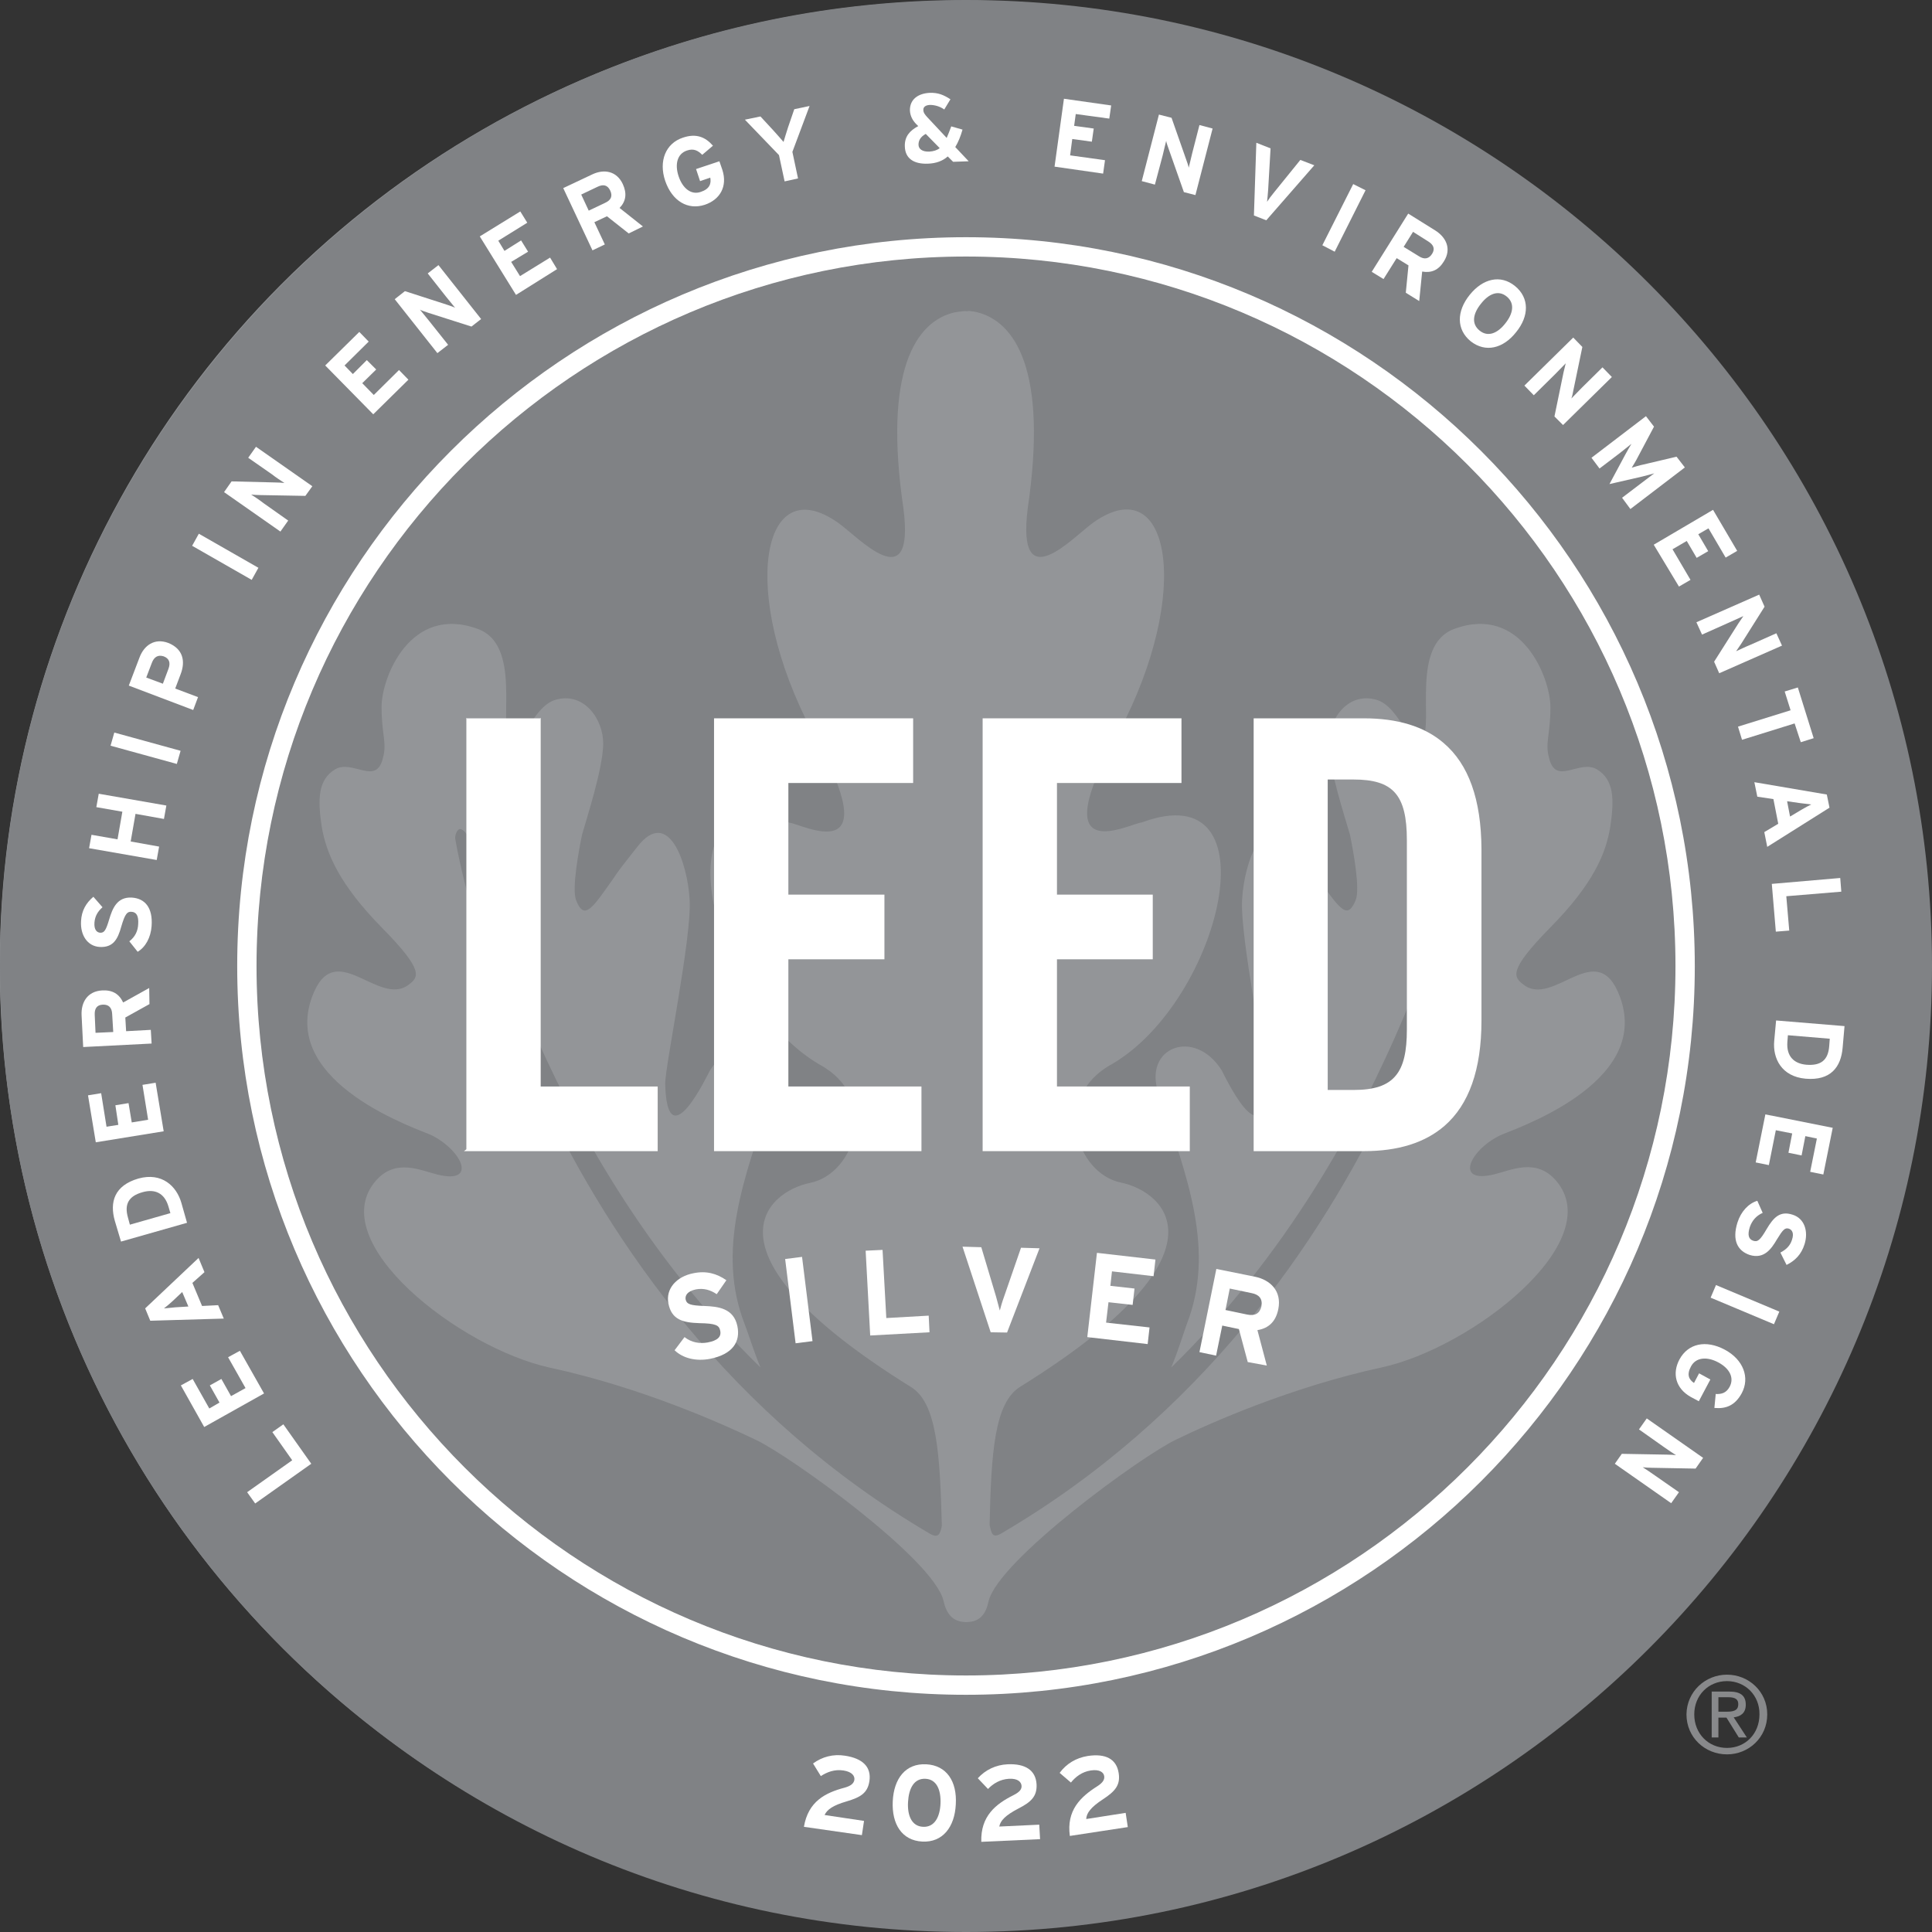 <?xml version="1.0" encoding="utf-8"?>
<!-- Generator: Adobe Illustrator 26.0.2, SVG Export Plug-In . SVG Version: 6.00 Build 0)  -->
<svg version="1.1" xmlns="http://www.w3.org/2000/svg" xmlns:xlink="http://www.w3.org/1999/xlink" x="0px" y="0px"
	 viewBox="0 0 72 72" style="enable-background:new 0 0 72 72;" xml:space="preserve">
<rect x="0" y="0" width="72" height="72" fill="#333333" stroke="none"/>
<style type="text/css">
	.st0{fill:#939598;}
	.st1{fill:#808285;}
	.st2{fill:none;stroke:#FFFFFF;stroke-width:3.691;}
	.st3{fill:#FFFFFF;}
	.st4{fill:none;}
	.st5{clip-path:url(#SVGID_00000072986549012773327230000001365871951697548962_);}
	.st6{fill:#88898B;}
</style>
<g id="Silver_Logo">
	
		<ellipse transform="matrix(0.32 -0.947 0.947 0.32 -9.629 58.543)" class="st0" cx="35.98" cy="35.98" rx="35.98" ry="35.98"/>
	<g>
		<defs>
			<path id="SVGID_1_" d="M0.04,36L0.04,36C0.04,16.14,16.14,0.04,36,0.04l0,0c19.86,0,35.96,16.1,35.96,35.96l0,0
				c0,19.86-16.1,35.96-35.96,35.96l0,0C16.14,71.96,0.04,55.86,0.04,36"/>
		</defs>
		<clipPath id="SVGID_00000007412000691823442550000002483670701143249807_">
			<use xlink:href="#SVGID_1_"  style="overflow:visible;"/>
		</clipPath>
	</g>
	<g>
		<g>
			<defs>
				<path id="SVGID_00000083795066196205814680000005836365078705279127_" d="M72,36c0,19.89-16.12,36-36,36C16.12,72,0,55.88,0,36
					C0,16.12,16.12,0,36,0C55.88,0,72,16.12,72,36z"/>
			</defs>
			<clipPath id="SVGID_00000103952040859977897020000013357173266582532767_">
				<use xlink:href="#SVGID_00000083795066196205814680000005836365078705279127_"  style="overflow:visible;"/>
			</clipPath>
		</g>
		<path class="st1" d="M36,9.55C21.41,9.55,9.55,21.42,9.55,36c0,14.59,11.87,26.45,26.45,26.45c14.59,0,26.45-11.87,26.45-26.45
			C62.45,21.42,50.59,9.55,36,9.55z M55.7,43.76c0.62-0.15,1.55-0.62,2.29,0.24c1.95,2.27-3.13,6.23-6.5,6.96
			c-3.37,0.73-6.39,2.07-7.66,2.69c-1.26,0.59-6.64,4.5-6.99,6.03c-0.1,0.47-0.32,0.77-0.83,0.77c-0.53,0-0.75-0.34-0.85-0.8
			c-0.38-1.56-5.73-5.4-6.99-5.99c-1.27-0.61-4.29-1.96-7.67-2.69c-3.37-0.73-8.45-4.69-6.5-6.96c0.74-0.86,1.68-0.39,2.29-0.24
			c1.53,0.38,0.92-0.9-0.2-1.46c-0.43-0.21-5.66-1.9-4.46-5.16c0.84-2.29,2.47,0.42,3.61-0.46c0.36-0.28,0.58-0.51-1.01-2.12
			c-1.59-1.62-2.07-2.77-2.24-3.76c-0.15-1-0.15-1.75,0.5-2.14c0.66-0.38,1.53,0.63,1.78-0.42c0.16-0.56-0.05-0.88-0.05-1.89
			c-0.01-1.1,1.07-3.85,3.59-2.92c1.63,0.59,0.77,3.53,1.18,4.08c0.43,0.57,0.8-1.17,1.71-1.44c1.05-0.31,1.79,0.71,1.78,1.65
			c-0.02,0.94-0.6,2.71-0.79,3.38c-0.11,0.54-0.39,2.01-0.22,2.44c0.26,0.65,0.5,0.44,1.09-0.39c0.53-0.73,0.26-0.43,1.19-1.6
			c1.16-1.5,1.87,0.58,1.95,1.96c0.09,1.39-0.92,6.23-0.91,6.87c0.07,2.9,1.62-0.43,1.67-0.5c1.01-1.61,2.95-0.86,2.34,0.87
			c-1.11,3.16-2.1,5.88-1.05,8.58c0.14,0.36,0.33,0.99,0.59,1.62c-8.55-8.32-10.9-19.76-10.91-19.78c-0.03-0.12-0.2-0.31-0.31-0.28
			c-0.1,0.03-0.18,0.26-0.15,0.38c0,0.02,2.79,17.14,17.69,25.88c0.32,0.18,0.38,0,0.44-0.3c-0.07-2.72-0.19-4.58-1.15-5.17
			c-8.02-4.98-5.41-7.28-3.75-7.61c1.67-0.34,2.62-3.19,0.32-4.42c-4.04-2.38-6.11-10.86-1.1-9c0.46,0.04,3.76,1.83,0.86-3.37
			c-2.75-5.2-1.91-9.83,0.95-7.81c0.75,0.52,2.87,2.87,2.44-0.52c-0.76-5.15,0.46-6.99,1.91-7.32c0,0,0.32-0.05,0.41-0.05v0.01
			l0.13-0.01c0.12,0.01,0.27,0.04,0.27,0.04c1.44,0.34,2.67,2.17,1.91,7.32c-0.42,3.4,1.7,1.05,2.45,0.52
			c2.86-2.02,3.7,2.61,0.95,7.81c-2.91,5.2,0.39,3.41,0.85,3.37c5.01-1.86,2.95,6.63-1.1,9c-2.29,1.24-1.34,4.08,0.32,4.42
			c1.66,0.34,4.27,2.63-3.75,7.61c-0.96,0.6-1.08,2.44-1.14,5.15c0.07,0.31,0.1,0.51,0.43,0.32C52.22,48.42,55,31.3,55.01,31.28
			c0.03-0.12-0.02-0.35-0.12-0.38c-0.1-0.04-0.31,0.08-0.34,0.2c0,0.01-2.35,11.54-10.9,19.86c0.26-0.63,0.45-1.26,0.58-1.62
			c1.05-2.7,0.06-5.42-1.05-8.58c-0.61-1.73,1.34-2.48,2.35-0.87c0.05,0.08,1.59,3.4,1.66,0.5c0.02-0.64-0.99-5.48-0.9-6.87
			c0.08-1.39,0.79-3.47,1.95-1.96c0.93,1.17,0.65,0.87,1.18,1.6c0.6,0.82,0.83,1.04,1.1,0.39c0.18-0.43-0.1-1.9-0.21-2.44
			c-0.19-0.67-0.78-2.44-0.79-3.38c-0.01-0.94,0.72-1.96,1.78-1.65c0.91,0.27,1.28,2.01,1.71,1.44c0.42-0.55-0.44-3.48,1.18-4.08
			c2.51-0.93,3.59,1.82,3.59,2.92c0,1.01-0.21,1.33-0.05,1.89c0.25,1.05,1.12,0.04,1.78,0.42c0.65,0.39,0.65,1.14,0.5,2.14
			c-0.16,1-0.64,2.14-2.24,3.76c-1.58,1.61-1.36,1.84-1,2.12c1.13,0.89,2.76-1.83,3.6,0.46c1.21,3.26-4.03,4.95-4.46,5.16
			C54.78,42.85,54.17,44.14,55.7,43.76z"/>
	</g>
	<g>
		<path class="st2" d="M36.04,30.72"/>
	</g>
	<g>
		<polygon class="st3" points="20.15,26.77 20.15,26.75 20.13,26.77 17.4,26.77 17.38,26.75 17.38,26.77 17.38,42.83 17.29,42.9 
			17.38,42.9 24.51,42.9 24.51,40.49 20.15,40.49 		"/>
		<polygon class="st3" points="29.38,35.75 32.96,35.75 32.96,33.36 32.96,33.34 29.38,33.34 29.38,29.18 34.03,29.18 34.03,26.79 
			34.03,26.77 26.61,26.77 26.61,42.9 34.34,42.9 34.34,40.51 34.34,40.49 29.38,40.49 		"/>
		<polygon class="st3" points="39.39,35.75 42.96,35.75 42.96,33.36 42.96,33.34 39.39,33.34 39.39,29.18 44.03,29.18 44.03,26.79 
			44.03,26.77 36.62,26.77 36.62,42.9 44.34,42.9 44.34,40.51 44.34,40.49 39.39,40.49 		"/>
		<path class="st3" d="M53.8,27.69c-0.72-0.62-1.72-0.92-2.97-0.92h-4.11V42.9h4.11c1.27,0,2.27-0.31,3-0.94
			c0.91-0.79,1.38-2.09,1.38-3.93v-6.39C55.2,29.79,54.73,28.48,53.8,27.69z M53.61,30.76C53.61,30.76,53.61,30.75,53.61,30.76
			C53.61,30.75,53.61,30.76,53.61,30.76z M52.43,38.37c0,0.81-0.12,1.36-0.41,1.71c-0.31,0.38-0.81,0.54-1.58,0.54h-0.96V29.05h0.96
			c1.47,0,1.99,0.56,1.99,2.26V38.37z"/>
	</g>
	<g>
		<path class="st1" d="M36,0C16.15,0,0,16.15,0,36c0,19.85,16.15,36,36,36c19.85,0,36-16.15,36-36C72,16.15,55.85,0,36,0z
			 M55.17,55.18C50.05,60.3,43.24,63.12,36,63.12c-7.24,0-14.05-2.82-19.18-7.94C11.7,50.05,8.88,43.24,8.88,36
			c0-7.24,2.82-14.05,7.94-19.18C21.95,11.7,28.76,8.88,36,8.88c7.24,0,14.05,2.82,19.17,7.94c5.12,5.12,7.94,11.93,7.94,19.18
			C63.12,43.24,60.3,50.05,55.17,55.18z"/>
		<g>
			<path class="st3" d="M11.6,54.55l-2.09,1.48l-0.3-0.42l1.68-1.19l-0.74-1.05l0.41-0.29L11.6,54.55z"/>
			<path class="st3" d="M9.84,51.93l-2.23,1.25l-0.87-1.55l0.44-0.24l0.62,1.1l0.38-0.22l-0.36-0.64l0.43-0.24l0.36,0.64l0.54-0.3
				l-0.65-1.15l0.44-0.24L9.84,51.93z"/>
			<path class="st3" d="M7.62,47.41l-0.45,0.4l0.36,0.86l0.6-0.03l0.21,0.5l-2.74,0.08l-0.19-0.46l1.99-1.88L7.62,47.41z
				 M6.43,48.49c-0.12,0.11-0.24,0.21-0.32,0.27c0.1-0.01,0.26-0.02,0.42-0.04l0.49-0.03l-0.23-0.54L6.43,48.49z"/>
			<path class="st3" d="M6.76,44.83l0.21,0.74l-2.46,0.7L4.28,45.5c-0.2-0.7-0.02-1.32,0.88-1.58C6.03,43.68,6.58,44.2,6.76,44.83z
				 M4.77,45.38l0.07,0.26l1.51-0.43l-0.07-0.24c-0.15-0.52-0.52-0.67-0.97-0.54C4.81,44.57,4.62,44.86,4.77,45.38z"/>
			<path class="st3" d="M6.1,42.16l-2.53,0.41l-0.29-1.75l0.49-0.08l0.2,1.25l0.44-0.07L4.3,41.19l0.49-0.08l0.12,0.72l0.61-0.1
				l-0.21-1.3l0.49-0.08L6.1,42.16z"/>
			<path class="st3" d="M5.57,37.42l-0.9,0.5l0.03,0.51l0.92-0.05l0.03,0.51l-2.55,0.13l-0.06-1.19c-0.02-0.48,0.22-0.89,0.77-0.92
				c0.38-0.02,0.63,0.13,0.78,0.45l0.97-0.54L5.57,37.42z M3.53,37.82l0.03,0.67l0.66-0.03l-0.04-0.67
				c-0.01-0.24-0.13-0.36-0.35-0.35C3.6,37.45,3.52,37.6,3.53,37.82z"/>
			<path class="st3" d="M5.65,34.51c-0.03,0.43-0.23,0.79-0.52,0.96l-0.31-0.39c0.22-0.17,0.32-0.39,0.33-0.64
				c0.02-0.3-0.06-0.45-0.25-0.46c-0.16-0.01-0.24,0.07-0.38,0.55C4.39,35,4.22,35.32,3.71,35.29c-0.46-0.03-0.72-0.45-0.69-0.96
				c0.02-0.4,0.19-0.68,0.46-0.91l0.34,0.39c-0.18,0.16-0.28,0.33-0.3,0.57c-0.02,0.27,0.09,0.37,0.21,0.38
				c0.16,0.01,0.22-0.1,0.34-0.5c0.12-0.4,0.29-0.84,0.84-0.81C5.39,33.48,5.7,33.81,5.65,34.51z"/>
			<path class="st3" d="M6.11,30.52l-1.06-0.19l-0.18,1.03l1.06,0.19l-0.09,0.5l-2.52-0.44l0.09-0.5l0.97,0.17l0.18-1.03l-0.97-0.17
				l0.09-0.5l2.52,0.44L6.11,30.52z"/>
			<path class="st3" d="M6.59,28.47l-2.47-0.68l0.14-0.49l2.47,0.68L6.59,28.47z"/>
			<path class="st3" d="M6.73,25.13l-0.2,0.53l0.85,0.32L7.2,26.46L4.8,25.55l0.4-1.05c0.17-0.45,0.56-0.73,1.07-0.54
				C6.82,24.18,6.92,24.64,6.73,25.13z M5.66,24.7l-0.21,0.55l0.62,0.23l0.21-0.56c0.08-0.22,0.03-0.38-0.18-0.46
				C5.88,24.39,5.74,24.49,5.66,24.7z"/>
			<path class="st3" d="M9.38,21.61l-2.22-1.27l0.25-0.45l2.22,1.27L9.38,21.61z"/>
			<path class="st3" d="M11.38,18.48L9.7,18.45c-0.11,0-0.27-0.01-0.34-0.02c0.08,0.05,0.35,0.23,0.46,0.32l0.92,0.65l-0.29,0.41
				l-2.1-1.47l0.28-0.4l1.63,0.04c0.11,0,0.27,0.01,0.34,0.02c-0.08-0.05-0.35-0.23-0.46-0.32l-0.89-0.62l0.29-0.41l2.1,1.47
				L11.38,18.48z"/>
			<path class="st3" d="M13.91,15.44l-1.79-1.82l1.27-1.25l0.35,0.36l-0.9,0.89l0.31,0.32l0.52-0.52l0.35,0.35l-0.52,0.51l0.43,0.44
				l0.94-0.93l0.35,0.36L13.91,15.44z"/>
			<path class="st3" d="M17.57,12.17l-1.6-0.51c-0.11-0.04-0.25-0.08-0.32-0.12c0.06,0.07,0.26,0.32,0.35,0.43l0.7,0.88l-0.4,0.31
				l-1.59-2.01l0.38-0.3l1.55,0.5c0.11,0.04,0.25,0.08,0.32,0.12c-0.06-0.07-0.26-0.32-0.35-0.43l-0.67-0.85l0.4-0.31l1.59,2.01
				L17.57,12.17z"/>
			<path class="st3" d="M19.23,10.99l-1.35-2.18l1.51-0.93l0.26,0.42l-1.08,0.67l0.23,0.38l0.62-0.39l0.26,0.42l-0.63,0.38
				l0.33,0.53l1.12-0.69l0.26,0.43L19.23,10.99z"/>
			<path class="st3" d="M23.43,8.7l-0.81-0.64l-0.47,0.22l0.39,0.83l-0.46,0.22l-1.09-2.32l1.08-0.51c0.44-0.21,0.91-0.13,1.14,0.36
				c0.16,0.35,0.12,0.64-0.12,0.89l0.87,0.69L23.43,8.7z M22.27,6.96l-0.61,0.29l0.28,0.6l0.61-0.29c0.22-0.1,0.29-0.25,0.19-0.46
				C22.64,6.89,22.48,6.86,22.27,6.96z"/>
			<path class="st3" d="M26.27,7.63c-0.63,0.21-1.22-0.13-1.48-0.89c-0.25-0.74,0.02-1.4,0.66-1.61c0.5-0.17,0.84-0.02,1.12,0.3
				l-0.4,0.34c-0.15-0.15-0.31-0.25-0.57-0.16c-0.36,0.12-0.46,0.51-0.31,0.96c0.15,0.45,0.47,0.71,0.83,0.58
				c0.33-0.11,0.39-0.31,0.35-0.53l-0.38,0.13L25.94,6.3l0.87-0.29l0.11,0.32C27.12,6.95,26.83,7.44,26.27,7.63z"/>
			<path class="st3" d="M29.53,5.66l0.21,0.99l-0.5,0.11l-0.21-0.98l-1.27-1.32l0.58-0.12l0.48,0.52c0.12,0.13,0.31,0.35,0.38,0.43
				c0.03-0.1,0.11-0.37,0.17-0.55l0.23-0.67l0.57-0.12L29.53,5.66z"/>
			<path class="st3" d="M35.52,6.03l-0.2-0.2C35.13,6,34.88,6.09,34.58,6.1c-0.52,0.02-0.85-0.19-0.86-0.65
				c-0.01-0.36,0.18-0.58,0.5-0.75l-0.07-0.07c-0.14-0.14-0.23-0.31-0.24-0.51c-0.01-0.42,0.31-0.64,0.74-0.66
				c0.32-0.01,0.52,0.08,0.77,0.24l-0.23,0.38c-0.17-0.12-0.36-0.17-0.54-0.17c-0.15,0.01-0.24,0.07-0.24,0.18
				c0,0.11,0.06,0.18,0.14,0.27l0.73,0.78c0.05-0.12,0.11-0.26,0.17-0.43l0.42,0.12c-0.07,0.25-0.16,0.47-0.27,0.65l0.5,0.53
				L35.52,6.03z M34.5,4.99c-0.2,0.11-0.27,0.25-0.27,0.4c0,0.16,0.14,0.27,0.4,0.26c0.16-0.01,0.29-0.05,0.39-0.13L34.5,4.99z"/>
			<path class="st3" d="M39.3,6.21l0.35-2.53l1.76,0.25l-0.07,0.49l-1.25-0.17l-0.06,0.44l0.73,0.1l-0.07,0.49l-0.73-0.1l-0.08,0.61
				l1.3,0.18l-0.07,0.5L39.3,6.21z"/>
			<path class="st3" d="M44.12,7.16l-0.56-1.59c-0.04-0.11-0.09-0.25-0.1-0.32c-0.02,0.09-0.1,0.4-0.13,0.54l-0.29,1.09l-0.49-0.13
				l0.64-2.48l0.47,0.12l0.54,1.54c0.04,0.11,0.09,0.25,0.1,0.32c0.02-0.09,0.1-0.4,0.13-0.54l0.27-1.05l0.49,0.13l-0.64,2.48
				L44.12,7.16z"/>
			<path class="st3" d="M47.19,8.21l-0.46-0.18l0.09-2.71l0.53,0.21l-0.09,1.55c-0.01,0.15-0.03,0.34-0.04,0.44
				c0.05-0.08,0.16-0.23,0.26-0.35l0.98-1.21l0.52,0.2L47.19,8.21z"/>
			<path class="st3" d="M49.28,9.14l1.15-2.28l0.46,0.23l-1.15,2.29L49.28,9.14z"/>
			<path class="st3" d="M52.39,10.91l0.1-1.02l-0.44-0.27l-0.49,0.78l-0.44-0.27l1.36-2.17l1.01,0.63c0.41,0.26,0.61,0.69,0.32,1.15
				c-0.2,0.33-0.47,0.44-0.81,0.38l-0.11,1.1L52.39,10.91z M53.23,9l-0.57-0.36L52.31,9.2l0.57,0.35c0.2,0.13,0.37,0.1,0.49-0.09
				C53.49,9.27,53.42,9.12,53.23,9z"/>
			<path class="st3" d="M54.81,12.72c-0.54-0.44-0.53-1.12-0.04-1.73c0.49-0.61,1.15-0.77,1.69-0.33c0.54,0.44,0.53,1.12,0.04,1.72
				C56.02,12.99,55.36,13.15,54.81,12.72z M56.15,11.05c-0.32-0.26-0.68-0.09-0.96,0.27c-0.29,0.36-0.37,0.74-0.05,1
				c0.32,0.26,0.68,0.09,0.96-0.27C56.38,11.7,56.47,11.31,56.15,11.05z"/>
			<path class="st3" d="M57.93,15.52l0.34-1.65c0.03-0.11,0.06-0.26,0.08-0.33c-0.07,0.07-0.29,0.3-0.39,0.4l-0.8,0.79l-0.35-0.36
				l1.82-1.79l0.34,0.35l-0.33,1.59c-0.02,0.11-0.05,0.26-0.08,0.33c0.07-0.07,0.29-0.3,0.39-0.4l0.77-0.76l0.35,0.36l-1.82,1.79
				L57.93,15.52z"/>
			<path class="st3" d="M60.45,18.55l0.75-0.57c0.11-0.08,0.37-0.28,0.45-0.34c-0.1,0.03-0.29,0.08-0.45,0.12l-1.22,0.28l0.59-1.1
				c0.08-0.14,0.17-0.31,0.23-0.4c-0.08,0.06-0.33,0.26-0.44,0.35l-0.75,0.57l-0.3-0.4l2.03-1.55l0.3,0.39l-0.6,1.13
				c-0.07,0.14-0.18,0.32-0.23,0.4c0.1-0.03,0.29-0.09,0.44-0.12l1.23-0.29l0.31,0.4l-2.03,1.55L60.45,18.55z"/>
			<path class="st3" d="M61.63,20.3l2.21-1.3l0.9,1.53l-0.43,0.25l-0.64-1.09l-0.38,0.22l0.37,0.63l-0.43,0.25l-0.37-0.63
				l-0.53,0.31l0.67,1.14l-0.43,0.25L61.63,20.3z"/>
			<path class="st3" d="M63.88,24.66l0.9-1.42c0.06-0.09,0.15-0.22,0.19-0.28c-0.09,0.04-0.38,0.17-0.51,0.23l-1.03,0.46l-0.21-0.46
				l2.34-1.03l0.2,0.45l-0.87,1.38c-0.06,0.09-0.15,0.22-0.19,0.28c0.09-0.04,0.38-0.18,0.51-0.23l0.99-0.44l0.21,0.46l-2.34,1.03
				L63.88,24.66z"/>
			<path class="st3" d="M66.88,26.96l-1.96,0.61l-0.15-0.49l1.96-0.61l-0.22-0.7L67,25.62l0.59,1.89l-0.48,0.15L66.88,26.96z"/>
			<path class="st3" d="M65.75,31.01l0.52-0.31l-0.18-0.92l-0.6-0.09l-0.11-0.54l2.7,0.46l0.1,0.49l-2.32,1.46L65.75,31.01z
				 M67.13,30.18c0.14-0.08,0.28-0.16,0.37-0.2c-0.1-0.01-0.26-0.03-0.41-0.05l-0.49-0.07l0.11,0.57L67.13,30.18z"/>
			<path class="st3" d="M66.03,32.94l2.55-0.22l0.04,0.51l-2.05,0.17l0.11,1.28l-0.5,0.04L66.03,32.94z"/>
			<path class="st3" d="M66.12,38.79l0.07-0.76l2.55,0.21l-0.07,0.8c-0.06,0.73-0.45,1.24-1.38,1.16
				C66.39,40.12,66.06,39.44,66.12,38.79z M68.17,38.98l0.02-0.27l-1.56-0.13l-0.02,0.25c-0.04,0.54,0.25,0.81,0.71,0.85
				C67.85,39.72,68.13,39.52,68.17,38.98z"/>
			<path class="st3" d="M65.79,41.53l2.51,0.5l-0.35,1.74l-0.49-0.1l0.25-1.24l-0.43-0.09l-0.14,0.72l-0.49-0.1l0.14-0.72
				l-0.61-0.12l-0.26,1.3l-0.49-0.1L65.79,41.53z"/>
			<path class="st3" d="M64.75,45.56c0.13-0.41,0.41-0.71,0.74-0.81l0.2,0.45c-0.25,0.11-0.4,0.3-0.48,0.53
				c-0.09,0.29-0.05,0.45,0.13,0.51c0.16,0.05,0.25-0.01,0.5-0.44c0.25-0.42,0.49-0.69,0.97-0.53c0.44,0.14,0.59,0.62,0.44,1.1
				c-0.12,0.38-0.35,0.61-0.67,0.77l-0.23-0.46c0.21-0.11,0.36-0.25,0.43-0.47c0.09-0.26,0-0.38-0.11-0.42
				c-0.15-0.05-0.23,0.04-0.45,0.4c-0.21,0.36-0.48,0.74-1.01,0.58C64.76,46.62,64.54,46.23,64.75,45.56z"/>
			<path class="st3" d="M63.95,47.89l2.36,0.99l-0.2,0.47l-2.36-0.99L63.95,47.89z"/>
			<path class="st3" d="M62.59,50.66c0.32-0.59,0.98-0.74,1.69-0.36c0.69,0.37,0.94,1.04,0.63,1.62c-0.25,0.46-0.59,0.59-1.02,0.55
				l0.05-0.52c0.21,0.01,0.39-0.03,0.52-0.27c0.18-0.34-0.01-0.69-0.43-0.91c-0.41-0.22-0.83-0.19-1.01,0.15
				c-0.17,0.31-0.08,0.49,0.11,0.62l0.19-0.36l0.42,0.23l-0.43,0.81l-0.3-0.16C62.44,51.74,62.31,51.18,62.59,50.66z"/>
			<path class="st3" d="M60.44,54.18l1.68,0.03c0.12,0,0.27,0.01,0.34,0.02c-0.08-0.05-0.35-0.23-0.46-0.31l-0.92-0.65l0.29-0.41
				l2.1,1.47l-0.28,0.4l-1.63-0.03c-0.11,0-0.27-0.01-0.34-0.02c0.08,0.05,0.35,0.23,0.46,0.31l0.89,0.62l-0.29,0.41l-2.1-1.47
				L60.44,54.18z"/>
		</g>
	</g>
	<rect x="19" y="46.61" class="st4" width="35.14" height="6.08"/>
	<rect x="19" y="46.61" class="st4" width="35.14" height="6.08"/>
	<rect x="19" y="46.54" class="st4" width="35.14" height="6.08"/>
	<g>
		<path class="st3" d="M36,63.16C21.02,63.16,8.84,50.98,8.84,36C8.84,21.02,21.02,8.84,36,8.84c14.98,0,27.16,12.19,27.16,27.17
			C63.16,50.98,50.98,63.16,36,63.16z M36,9.56C21.42,9.56,9.56,21.42,9.56,36c0,14.58,11.86,26.44,26.44,26.44
			S62.44,50.58,62.44,36C62.44,21.42,50.58,9.56,36,9.56z"/>
	</g>
	<g>
		<defs>
			<rect id="SVGID_00000112598524591650347440000017192838421983777199_" x="24.62" y="46.46" width="23.22" height="4.44"/>
		</defs>
		<clipPath id="SVGID_00000113349339837034467250000015547305481975694223_">
			<use xlink:href="#SVGID_00000112598524591650347440000017192838421983777199_"  style="overflow:visible;"/>
		</clipPath>
		<g style="clip-path:url(#SVGID_00000113349339837034467250000015547305481975694223_);">
			<path class="st3" d="M26.46,50.64c-0.52,0.1-1.01-0.02-1.32-0.32l0.37-0.49c0.27,0.21,0.57,0.25,0.86,0.2
				c0.37-0.07,0.52-0.21,0.47-0.44c-0.04-0.2-0.16-0.27-0.78-0.28c-0.6-0.02-1.03-0.12-1.15-0.73c-0.11-0.56,0.31-1.01,0.93-1.13
				c0.48-0.1,0.87,0.01,1.23,0.26l-0.36,0.52c-0.24-0.16-0.48-0.23-0.77-0.18c-0.33,0.07-0.41,0.23-0.39,0.37
				c0.04,0.19,0.18,0.23,0.7,0.25c0.51,0.02,1.09,0.08,1.23,0.75C27.6,50,27.31,50.47,26.46,50.64z"/>
		</g>
		<g style="clip-path:url(#SVGID_00000113349339837034467250000015547305481975694223_);">
			<path class="st3" d="M29.65,50.06l-0.39-3.14l0.63-0.08l0.39,3.14L29.65,50.06z"/>
		</g>
		<g style="clip-path:url(#SVGID_00000113349339837034467250000015547305481975694223_);">
			<path class="st3" d="M32.43,49.77l-0.17-3.16l0.63-0.03l0.14,2.54l1.58-0.09l0.03,0.62L32.43,49.77z"/>
		</g>
		<g style="clip-path:url(#SVGID_00000113349339837034467250000015547305481975694223_);">
			<path class="st3" d="M37.53,49.66l-0.61-0.01l-1.05-3.19l0.7,0.02l0.55,1.84c0.05,0.18,0.11,0.41,0.14,0.52
				c0.03-0.12,0.09-0.33,0.16-0.52l0.63-1.82l0.69,0.02L37.53,49.66z"/>
		</g>
		<g style="clip-path:url(#SVGID_00000113349339837034467250000015547305481975694223_);">
			<path class="st3" d="M40.52,49.83l0.36-3.14l2.18,0.25l-0.07,0.62l-1.55-0.18l-0.06,0.54l0.9,0.1l-0.07,0.61l-0.9-0.1l-0.09,0.76
				l1.62,0.18l-0.07,0.62L40.52,49.83z"/>
		</g>
		<g style="clip-path:url(#SVGID_00000113349339837034467250000015547305481975694223_);">
			<path class="st3" d="M46.5,50.76l-0.33-1.23l-0.62-0.13l-0.23,1.12l-0.62-0.13l0.63-3.1l1.44,0.29c0.58,0.12,1,0.54,0.87,1.2
				c-0.09,0.46-0.35,0.72-0.78,0.79l0.35,1.32L46.5,50.76z M46.64,48.19l-0.81-0.17l-0.16,0.8l0.81,0.17
				c0.29,0.06,0.47-0.04,0.53-0.31C47.06,48.39,46.91,48.24,46.64,48.19z"/>
		</g>
	</g>
	<g>
		<path class="st6" d="M64.36,62.41c0.81,0,1.5,0.63,1.5,1.48c0,0.86-0.69,1.49-1.5,1.49c-0.82,0-1.51-0.63-1.51-1.49
			C62.86,63.04,63.55,62.41,64.36,62.41z M64.36,62.65c-0.69,0-1.22,0.53-1.22,1.24c0,0.72,0.53,1.25,1.22,1.25
			c0.68,0,1.21-0.52,1.21-1.25C65.58,63.18,65.04,62.65,64.36,62.65z M64.05,64.75h-0.26v-1.71h0.66c0.41,0,0.61,0.15,0.61,0.49
			c0,0.31-0.19,0.44-0.45,0.47l0.49,0.75H64.8l-0.46-0.74h-0.3V64.75z M64.05,63.79h0.31c0.32,0,0.42-0.09,0.42-0.28
			c0-0.16-0.08-0.26-0.38-0.26h-0.36V63.79z"/>
	</g>
</g>
<g id="Year">
	<g>
		<path class="st3" d="M29.96,68.08c0.16-0.95,0.8-1.27,1.52-1.46c0.25-0.07,0.34-0.17,0.36-0.29c0.02-0.14-0.08-0.3-0.41-0.35
			c-0.33-0.05-0.61,0.06-0.84,0.21l-0.29-0.47c0.34-0.25,0.75-0.36,1.19-0.29c0.66,0.1,0.99,0.42,0.91,0.95
			c-0.07,0.45-0.34,0.6-0.84,0.75c-0.52,0.15-0.74,0.31-0.83,0.51l1.47,0.22l-0.08,0.53L29.96,68.08z"/>
		<path class="st3" d="M34.37,68.63c-0.76-0.04-1.14-0.65-1.1-1.5s0.48-1.42,1.25-1.38c0.76,0.04,1.15,0.64,1.1,1.49
			C35.58,68.09,35.13,68.67,34.37,68.63z M34.49,66.29c-0.43-0.02-0.62,0.36-0.65,0.86c-0.03,0.5,0.13,0.91,0.56,0.93
			s0.63-0.37,0.65-0.87S34.91,66.31,34.49,66.29z"/>
		<path class="st3" d="M36.57,68.64c-0.03-0.96,0.54-1.41,1.2-1.74c0.24-0.12,0.31-0.23,0.3-0.35c-0.01-0.14-0.14-0.28-0.47-0.26
			c-0.33,0.02-0.59,0.18-0.78,0.38l-0.38-0.4c0.28-0.31,0.67-0.5,1.11-0.52c0.66-0.03,1.05,0.22,1.08,0.75
			c0.02,0.45-0.21,0.66-0.68,0.9c-0.48,0.25-0.67,0.45-0.71,0.67l1.49-0.07l0.03,0.54L36.57,68.64z"/>
		<path class="st3" d="M39.87,68.42c-0.13-0.95,0.39-1.45,1.02-1.85c0.22-0.14,0.28-0.26,0.26-0.38c-0.02-0.14-0.17-0.26-0.5-0.21
			c-0.33,0.05-0.57,0.24-0.74,0.45l-0.42-0.36c0.25-0.34,0.61-0.56,1.05-0.63c0.66-0.1,1.07,0.11,1.15,0.64
			c0.07,0.45-0.14,0.68-0.58,0.97c-0.46,0.3-0.62,0.52-0.63,0.74l1.47-0.23l0.08,0.53L39.87,68.42z"/>
	</g>
</g>
</svg>
